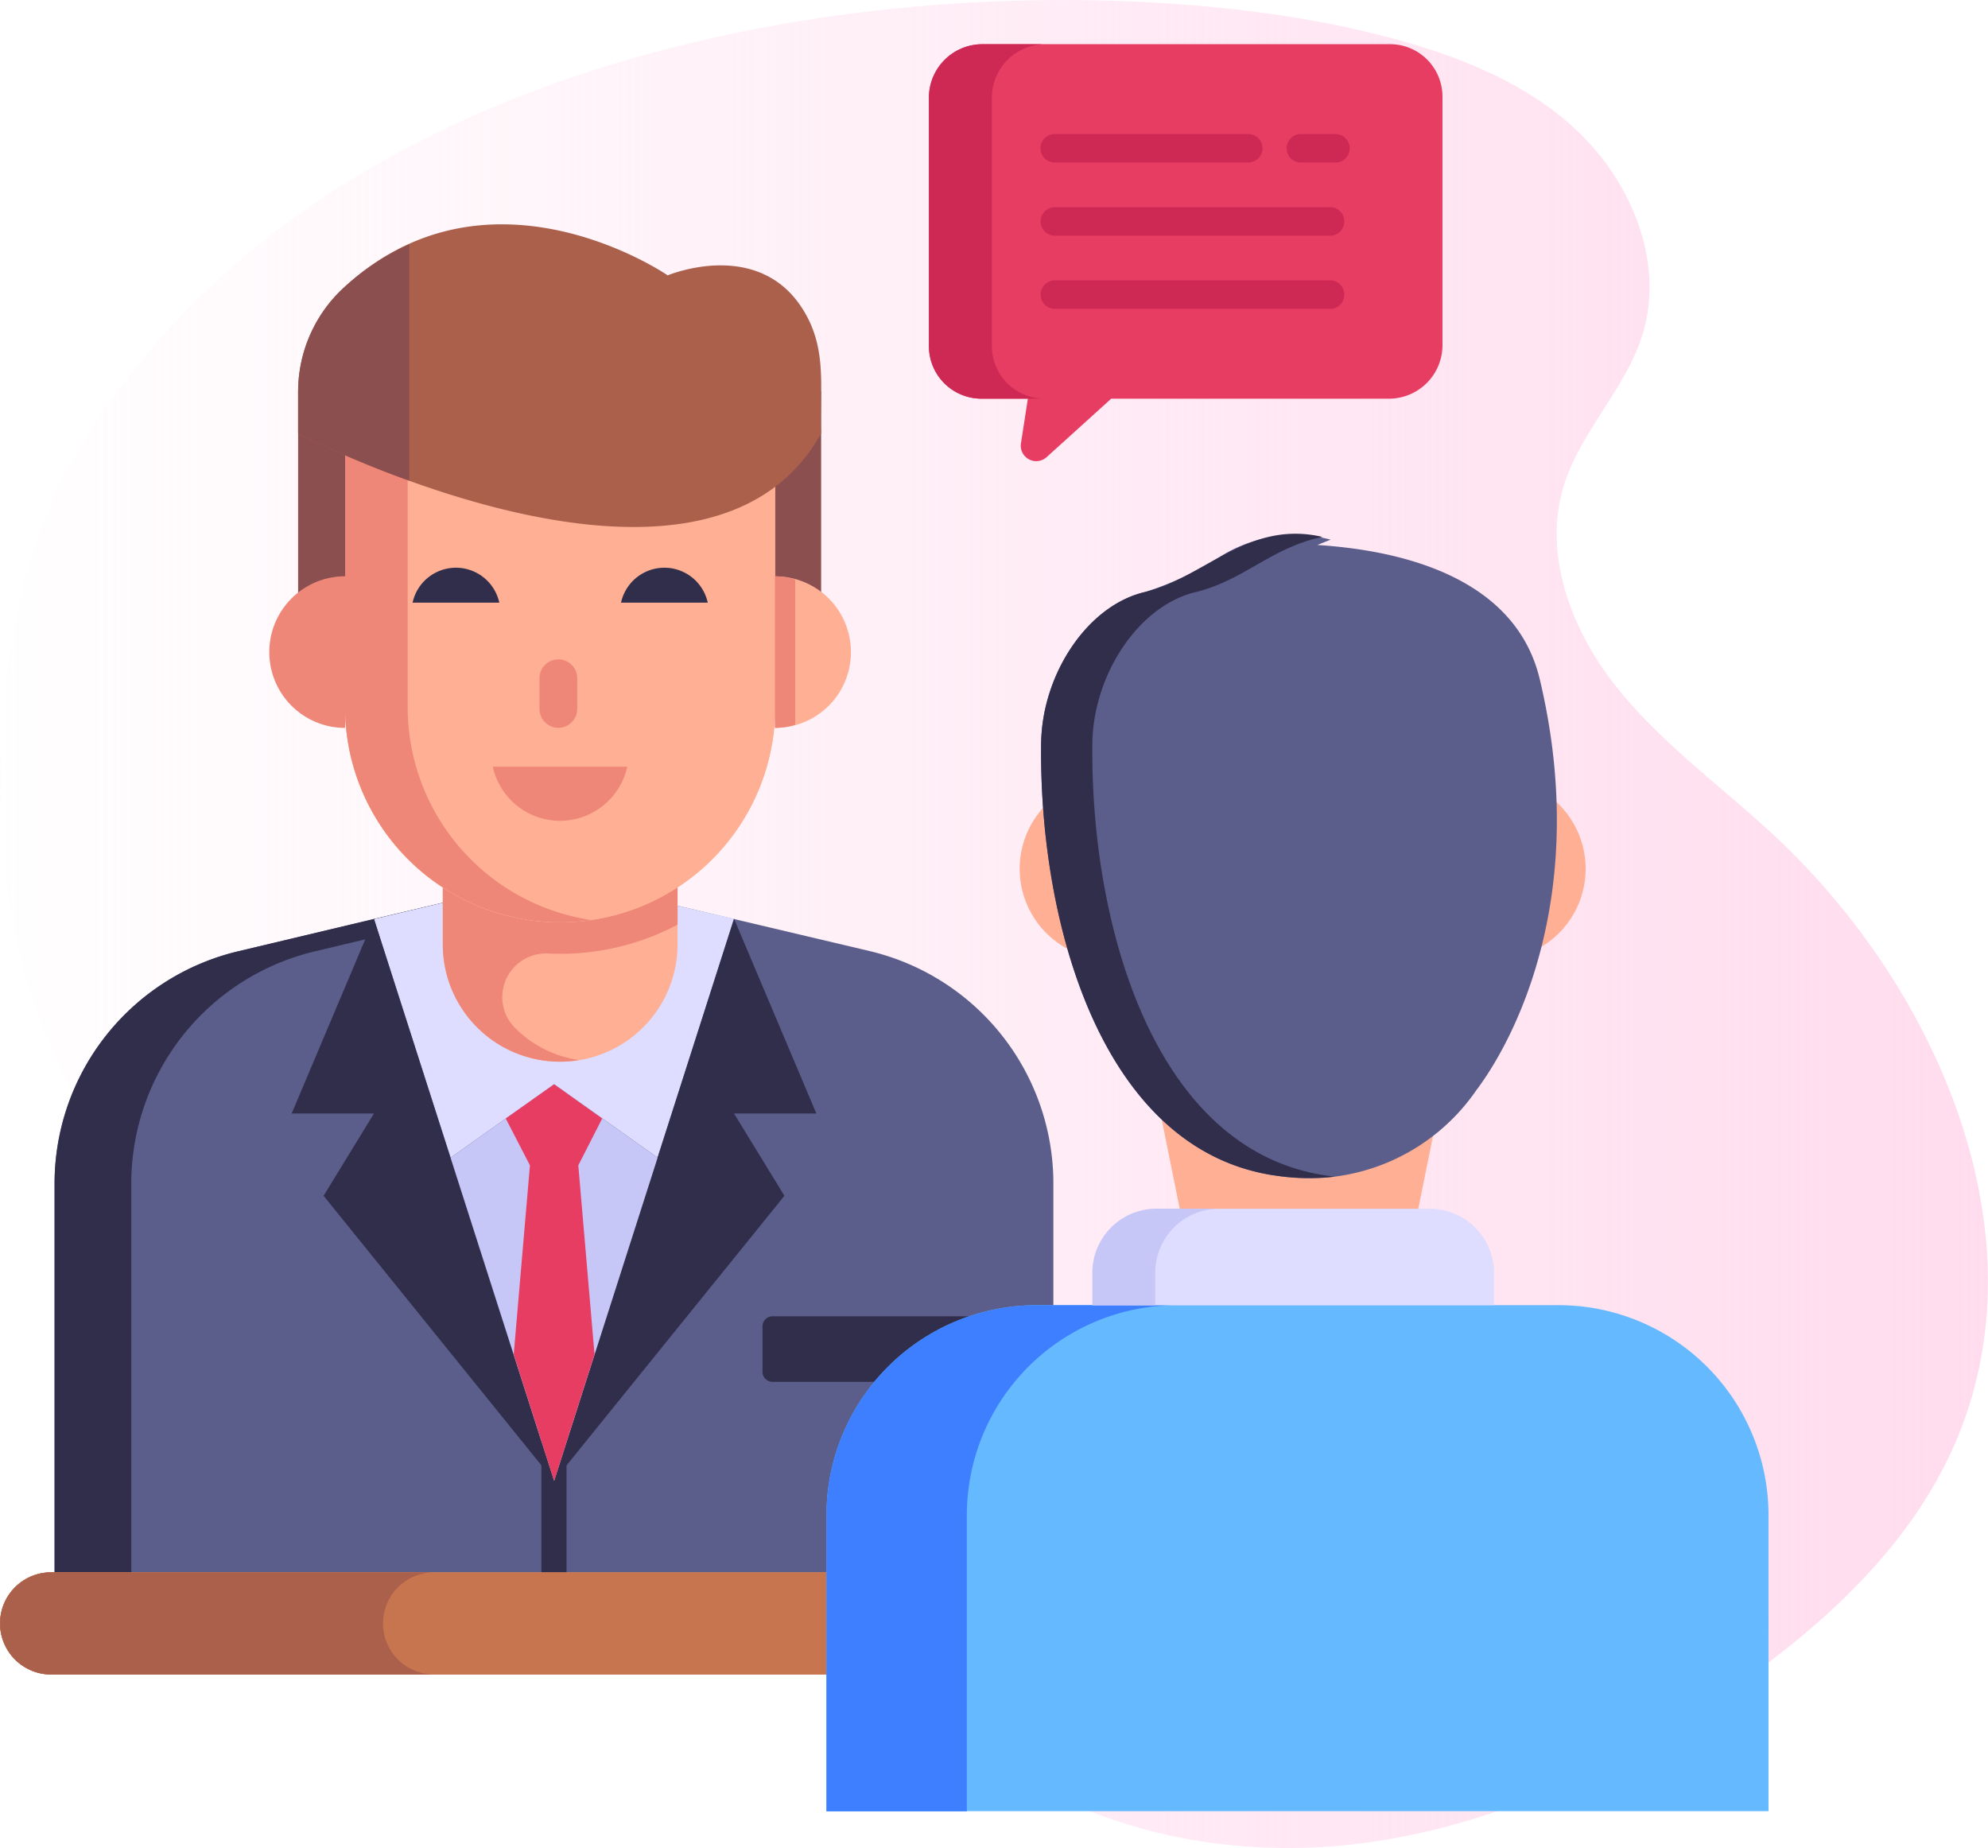 <svg xmlns="http://www.w3.org/2000/svg" xmlns:xlink="http://www.w3.org/1999/xlink" width="90" height="83.667" viewBox="0 0 90 83.667">
  <defs>
    <linearGradient id="linear-gradient" y1="0.5" x2="1" y2="0.5" gradientUnits="objectBoundingBox">
      <stop offset="0" stop-color="#ffdbed" stop-opacity="0"/>
      <stop offset="1" stop-color="#ffdbed"/>
    </linearGradient>
  </defs>
  <g id="bi-directional-communication" transform="translate(0 0)">
    <path id="Path_20522" data-name="Path 20522" d="M3.575,23.288C-.638,30.213-1.083,42.2,2,49.7c2.705,6.566,8.082,12.728,15.14,13.5,2.6.284,5.249-.18,7.818.288,8.834,1.609,12.12,12.5,18.986,18.284,4.778,4.027,11.408,5.453,17.608,4.677s12.006-3.582,17.116-7.176c4.035-2.84,7.811-6.332,9.8-10.847,4.174-9.464-.737-20.83-8.365-27.815-2.376-2.176-5.024-4.095-7.009-6.632s-3.249-5.922-2.3-9c.755-2.457,2.786-4.361,3.555-6.815,1.049-3.337-.534-7.078-3.129-9.425S65.193,5.219,61.786,4.41C47.534,1.017,16.293,2.38,3.575,23.288Z" transform="translate(0.001 -2.987)" fill="url(#linear-gradient)"/>
    <g id="_x35_4" transform="translate(-2.501 -0.52)">
      <g id="Group_71013" data-name="Group 71013" transform="translate(2.501 2.52)">
        <g id="Group_70996" data-name="Group 70996" transform="translate(0 8.156)">
          <g id="Group_70940" data-name="Group 70940" transform="translate(0 61.026)">
            <g id="Group_70939" data-name="Group 70939">
              <path id="Path_53128" data-name="Path 53128" d="M82.564,46.308a2.307,2.307,0,0,1-2.313,2.313H4.814a2.313,2.313,0,1,1,0-4.626H80.251A2.316,2.316,0,0,1,82.564,46.308Z" transform="translate(-2.501 -43.995)" fill="#c7754f"/>
            </g>
          </g>
          <g id="Group_70942" data-name="Group 70942" transform="translate(0 61.031)">
            <g id="Group_70941" data-name="Group 70941">
              <path id="Path_53129" data-name="Path 53129" d="M22.15,48.618H4.819a2.31,2.31,0,1,1,0-4.62H22.15a2.31,2.31,0,0,0,0,4.62Z" transform="translate(-2.501 -43.998)" fill="#ab604b"/>
            </g>
          </g>
          <g id="Group_70995" data-name="Group 70995" transform="translate(2.468)">
            <g id="Group_70994" data-name="Group 70994">
              <g id="Group_70983" data-name="Group 70983">
                <g id="Group_70944" data-name="Group 70944" transform="translate(0 29.511)">
                  <g id="Group_70943" data-name="Group 70943">
                    <path id="Path_53130" data-name="Path 53130" d="M49.2,39.006V56.616H3.98V39.006A10.808,10.808,0,0,1,12.3,28.5l6.142-1.455L26.6,25.107l5.381,1.282,8.932,2.11A10.813,10.813,0,0,1,49.2,39.006Z" transform="translate(-3.98 -25.101)" fill="#5b5e8b"/>
                  </g>
                </g>
                <g id="Group_70946" data-name="Group 70946" transform="translate(22.041 53.285)">
                  <g id="Group_70945" data-name="Group 70945">
                    <path id="Path_53131" data-name="Path 53131" d="M17.194,39.354h1.139V47.1H17.194Z" transform="translate(-17.194 -39.354)" fill="#312e4b"/>
                  </g>
                </g>
                <g id="Group_70948" data-name="Group 70948" transform="translate(0.005 29.516)">
                  <g id="Group_70947" data-name="Group 70947">
                    <path id="Path_53132" data-name="Path 53132" d="M28.342,25.516l-6.425,1.518L15.776,28.5A10.811,10.811,0,0,0,7.453,39V56.613H3.983V39A10.813,10.813,0,0,1,12.292,28.5l6.141-1.464,8.16-1.925,1.749.407Z" transform="translate(-3.983 -25.104)" fill="#312e4b"/>
                  </g>
                </g>
                <g id="Group_70950" data-name="Group 70950" transform="translate(14.46 29.53)">
                  <g id="Group_70949" data-name="Group 70949">
                    <path id="Path_53133" data-name="Path 53133" d="M28.952,27.022,25.493,37.837l-4.686-3.325L16.12,37.837l-3.471-10.8,8.091-1.923h.147l5.3,1.268Z" transform="translate(-12.649 -25.113)" fill="#deddff"/>
                  </g>
                </g>
                <g id="Group_70982" data-name="Group 70982" transform="translate(9.714)">
                  <g id="Group_70952" data-name="Group 70952" transform="translate(7.864 28.339)">
                    <g id="Group_70951" data-name="Group 70951">
                      <path id="Path_53134" data-name="Path 53134" d="M25.146,24.4v4.256a5.314,5.314,0,1,1-10.628,0V24.4Z" transform="translate(-14.518 -24.398)" fill="#ffaf93"/>
                    </g>
                  </g>
                  <g id="Group_70954" data-name="Group 70954" transform="translate(7.864 28.12)">
                    <g id="Group_70953" data-name="Group 70953">
                      <path id="Path_53135" data-name="Path 53135" d="M17.732,32.471l.033.033a5.148,5.148,0,0,0,2.917,1.481,5.3,5.3,0,0,1-6.164-5.243V26.164a9.757,9.757,0,0,0,6.734,1.481,9.717,9.717,0,0,1-6.043-3.378h9.937v3.586A11.309,11.309,0,0,1,19.3,29.159a1.978,1.978,0,0,0-1.568,3.312Z" transform="translate(-14.518 -24.267)" fill="#ee8778"/>
                    </g>
                  </g>
                  <g id="Group_70956" data-name="Group 70956" transform="translate(3.441 10.381)">
                    <g id="Group_70955" data-name="Group 70955">
                      <path id="Path_53136" data-name="Path 53136" d="M31.342,13.633v11.48A9.737,9.737,0,0,1,21.6,34.85h0a9.737,9.737,0,0,1-9.737-9.737V13.633Z" transform="translate(-11.867 -13.633)" fill="#ffaf93"/>
                    </g>
                  </g>
                  <g id="Group_70958" data-name="Group 70958" transform="translate(3.444 10.376)">
                    <g id="Group_70957" data-name="Group 70957">
                      <path id="Path_53137" data-name="Path 53137" d="M31.337,13.63V25.11a8.289,8.289,0,0,1-.044.91,8.171,8.171,0,0,1-.208,1.261A9.729,9.729,0,0,1,11.869,25.11V13.63Z" transform="translate(-11.869 -13.63)" fill="#ffaf93"/>
                    </g>
                  </g>
                  <g id="Group_70960" data-name="Group 70960" transform="translate(1.314 7.541)">
                    <g id="Group_70959" data-name="Group 70959">
                      <path id="Path_53138" data-name="Path 53138" d="M34.27,11.93V24.178H32.194v-9.41H12.723v9.41H10.592V11.93Z" transform="translate(-10.592 -11.93)" fill="#8b4f4f"/>
                    </g>
                  </g>
                  <g id="Group_70962" data-name="Group 70962" transform="translate(22.901 15.937)">
                    <g id="Group_70961" data-name="Group 70961">
                      <path id="Path_53139" data-name="Path 53139" d="M26.973,20.384a3.428,3.428,0,0,1-3.44,3.44V16.963a3.424,3.424,0,0,1,3.44,3.421Z" transform="translate(-23.533 -16.963)" fill="#ffaf93"/>
                    </g>
                  </g>
                  <g id="Group_70964" data-name="Group 70964" transform="translate(22.901 15.937)">
                    <g id="Group_70963" data-name="Group 70963">
                      <path id="Path_53140" data-name="Path 53140" d="M24.451,17.1a3.441,3.441,0,0,0-.918-.138v6.861a3.438,3.438,0,0,0,.918-.138Z" transform="translate(-23.533 -16.963)" fill="#ee8778"/>
                    </g>
                  </g>
                  <g id="Group_70966" data-name="Group 70966" transform="translate(0 9.372)">
                    <g id="Group_70965" data-name="Group 70965">
                      <path id="Path_53141" data-name="Path 53141" d="M16.078,13.028V25.512A9.748,9.748,0,0,0,24.4,35.153a9.744,9.744,0,0,1-11.154-9.641v.943a3.433,3.433,0,1,1,0-6.866V13.028h2.83Z" transform="translate(-9.804 -13.028)" fill="#ee8778"/>
                    </g>
                  </g>
                  <g id="Group_70969" data-name="Group 70969" transform="translate(12.241 19.696)">
                    <g id="Group_70968" data-name="Group 70968" transform="translate(0 0)">
                      <g id="Group_70967" data-name="Group 70967">
                        <path id="Path_53142" data-name="Path 53142" d="M18.851,20.071v1.39a.854.854,0,0,1-1.708,0v-1.39a.854.854,0,1,1,1.708,0Z" transform="translate(-17.142 -19.217)" fill="#ee8778"/>
                      </g>
                    </g>
                  </g>
                  <g id="Group_70971" data-name="Group 70971" transform="translate(10.128 24.554)">
                    <g id="Group_70970" data-name="Group 70970" transform="translate(0 0)">
                      <path id="Path_53143" data-name="Path 53143" d="M15.876,22.129a3.115,3.115,0,0,0,6.086,0Z" transform="translate(-15.876 -22.129)" fill="#ee8778"/>
                    </g>
                  </g>
                  <g id="Group_70973" data-name="Group 70973" transform="translate(6.496 15.547)">
                    <g id="Group_70972" data-name="Group 70972">
                      <path id="Path_53144" data-name="Path 53144" d="M17.624,18.311a2.009,2.009,0,0,0-3.926,0Z" transform="translate(-13.698 -16.73)" fill="#312e4b"/>
                    </g>
                  </g>
                  <g id="Group_70975" data-name="Group 70975" transform="translate(15.934 15.547)">
                    <g id="Group_70974" data-name="Group 70974">
                      <path id="Path_53145" data-name="Path 53145" d="M23.282,18.311a2.009,2.009,0,0,0-3.926,0Z" transform="translate(-19.357 -16.73)" fill="#312e4b"/>
                    </g>
                  </g>
                  <g id="Group_70978" data-name="Group 70978" transform="translate(1.314)">
                    <g id="Group_70977" data-name="Group 70977">
                      <g id="Group_70976" data-name="Group 70976">
                        <path id="Path_53146" data-name="Path 53146" d="M34.27,16.874c-5.3,9.535-23.678,0-23.678,0V15.089a6.4,6.4,0,0,1,1.924-4.678c6.629-6.324,14.808-.692,14.808-.692s4.249-1.785,6.241,1.744c.994,1.747.625,3.537.706,5.411Z" transform="translate(-10.592 -7.409)" fill="#ab604b"/>
                      </g>
                    </g>
                  </g>
                  <g id="Group_70981" data-name="Group 70981" transform="translate(1.314 0.909)">
                    <g id="Group_70980" data-name="Group 70980">
                      <g id="Group_70979" data-name="Group 70979">
                        <path id="Path_53147" data-name="Path 53147" d="M15.619,7.954a10.929,10.929,0,0,0-3.1,2.094,6.4,6.4,0,0,0-1.924,4.678V16.51a46.331,46.331,0,0,0,5.027,2.141V7.954Z" transform="translate(-10.592 -7.954)" fill="#8b4f4f"/>
                      </g>
                    </g>
                  </g>
                </g>
              </g>
              <g id="Group_70985" data-name="Group 70985" transform="translate(22.612 31.438)">
                <g id="Group_70984" data-name="Group 70984">
                  <path id="Path_53148" data-name="Path 53148" d="M25.687,26.257l3.727,8.818H25.687L27.968,38.8,17.536,51.708Z" transform="translate(-17.536 -26.257)" fill="#312e4b"/>
                </g>
              </g>
              <g id="Group_70987" data-name="Group 70987" transform="translate(10.735 31.438)">
                <g id="Group_70986" data-name="Group 70986">
                  <path id="Path_53149" data-name="Path 53149" d="M14.143,26.257l-3.727,8.818h3.727L11.862,38.8,22.293,51.708Z" transform="translate(-10.416 -26.257)" fill="#312e4b"/>
                </g>
              </g>
              <g id="Group_70989" data-name="Group 70989" transform="translate(17.932 38.93)">
                <g id="Group_70988" data-name="Group 70988">
                  <path id="Path_53150" data-name="Path 53150" d="M24.1,34.073,19.417,48.706,14.73,34.073l4.686-3.325Z" transform="translate(-14.73 -30.748)" fill="#c6c6f7"/>
                </g>
              </g>
              <g id="Group_70991" data-name="Group 70991" transform="translate(20.428 38.93)">
                <g id="Group_70990" data-name="Group 70990">
                  <path id="Path_53151" data-name="Path 53151" d="M19.512,34.42l.734,8.559-1.829,5.728-1.829-5.728.734-8.559L16.227,32.3l2.19-1.549L20.593,32.3Z" transform="translate(-16.227 -30.748)" fill="#e83d62"/>
                </g>
              </g>
              <g id="Group_70993" data-name="Group 70993" transform="translate(32.052 49.435)">
                <g id="Group_70992" data-name="Group 70992">
                  <path id="Path_53152" data-name="Path 53152" d="M33.484,37.507v2.047a.454.454,0,0,1-.447.461H23.643a.454.454,0,0,1-.447-.461V37.507a.454.454,0,0,1,.447-.461h9.394A.454.454,0,0,1,33.484,37.507Z" transform="translate(-23.196 -37.046)" fill="#312e4b"/>
                </g>
              </g>
            </g>
          </g>
        </g>
        <g id="Group_70999" data-name="Group 70999" transform="translate(42.055)">
          <g id="Group_70998" data-name="Group 70998">
            <g id="Group_70997" data-name="Group 70997">
              <path id="Path_53153" data-name="Path 53153" d="M50.961,4.892V16.151a2.425,2.425,0,0,1-2.419,2.419H35.964l-2.928,2.65a.7.7,0,0,1-1.157-.636l.312-2.014H30.085a2.378,2.378,0,0,1-2.372-2.384V4.938A2.425,2.425,0,0,1,30.131,2.52H48.589a2.375,2.375,0,0,1,2.372,2.372Z" transform="translate(-27.713 -2.52)" fill="#e83d62"/>
            </g>
          </g>
        </g>
        <g id="Group_71002" data-name="Group 71002" transform="translate(42.053 0.002)">
          <g id="Group_71001" data-name="Group 71001">
            <g id="Group_71000" data-name="Group 71000">
              <path id="Path_53154" data-name="Path 53154" d="M32.933,18.567H30.08a2.381,2.381,0,0,1-2.369-2.385V4.94a2.42,2.42,0,0,1,2.419-2.419h2.852A2.42,2.42,0,0,0,30.564,4.94V16.182a2.381,2.381,0,0,0,2.369,2.385Z" transform="translate(-27.712 -2.521)" fill="#ce2955"/>
            </g>
          </g>
        </g>
        <g id="Group_71012" data-name="Group 71012" transform="translate(47.105 4.067)">
          <g id="Group_71011" data-name="Group 71011">
            <g id="Group_71004" data-name="Group 71004" transform="translate(11.148)">
              <g id="Group_71003" data-name="Group 71003">
                <path id="Path_53155" data-name="Path 53155" d="M40.276,5.609a.646.646,0,0,1-.66.641H38.065a.646.646,0,0,1,0-1.292h1.551A.648.648,0,0,1,40.276,5.609Z" transform="translate(-37.424 -4.958)" fill="#ce2955"/>
              </g>
            </g>
            <g id="Group_71006" data-name="Group 71006" transform="translate(0 6.624)">
              <g id="Group_71005" data-name="Group 71005">
                <path id="Path_53156" data-name="Path 53156" d="M44.492,9.58a.635.635,0,0,1-.641.641H31.391a.646.646,0,1,1,0-1.292h12.46A.637.637,0,0,1,44.492,9.58Z" transform="translate(-30.74 -8.929)" fill="#ce2955"/>
              </g>
            </g>
            <g id="Group_71008" data-name="Group 71008">
              <g id="Group_71007" data-name="Group 71007">
                <path id="Path_53157" data-name="Path 53157" d="M30.74,5.609a.643.643,0,0,1,.641-.651h8.765a.646.646,0,0,1,0,1.292H31.382A.641.641,0,0,1,30.74,5.609Z" transform="translate(-30.74 -4.958)" fill="#ce2955"/>
              </g>
            </g>
            <g id="Group_71010" data-name="Group 71010" transform="translate(0 3.312)">
              <g id="Group_71009" data-name="Group 71009">
                <path id="Path_53158" data-name="Path 53158" d="M44.492,7.595a.635.635,0,0,1-.641.641H31.391a.646.646,0,1,1,0-1.292h12.46A.637.637,0,0,1,44.492,7.595Z" transform="translate(-30.74 -6.944)" fill="#ce2955"/>
              </g>
            </g>
          </g>
        </g>
      </g>
      <g id="Group_71015" data-name="Group 71015" transform="translate(2.501 71.701)">
        <g id="Group_71014" data-name="Group 71014">
          <path id="Path_53159" data-name="Path 53159" d="M82.564,46.308a2.307,2.307,0,0,1-2.313,2.313H4.814a2.313,2.313,0,1,1,0-4.626H80.251A2.316,2.316,0,0,1,82.564,46.308Z" transform="translate(-2.501 -43.995)" fill="#c7754f"/>
        </g>
      </g>
      <g id="Group_71017" data-name="Group 71017" transform="translate(2.501 71.707)">
        <g id="Group_71016" data-name="Group 71016">
          <path id="Path_53160" data-name="Path 53160" d="M22.15,48.618H4.819a2.31,2.31,0,1,1,0-4.62H22.15a2.31,2.31,0,0,0,0,4.62Z" transform="translate(-2.501 -43.998)" fill="#ab604b"/>
        </g>
      </g>
      <g id="Group_71037" data-name="Group 71037" transform="translate(39.916 24.686)">
        <g id="Group_71022" data-name="Group 71022" transform="translate(8.747 11.05)">
          <g id="Group_71019" data-name="Group 71019">
            <g id="Group_71018" data-name="Group 71018">
              <path id="Path_53161" data-name="Path 53161" d="M38.407,26.549a4.116,4.116,0,1,1-4.116-4.116A4.116,4.116,0,0,1,38.407,26.549Z" transform="translate(-30.175 -22.433)" fill="#ffaf93"/>
            </g>
          </g>
          <g id="Group_71021" data-name="Group 71021" transform="translate(17.39)">
            <g id="Group_71020" data-name="Group 71020">
              <path id="Path_53162" data-name="Path 53162" d="M48.833,26.549a4.116,4.116,0,1,1-4.116-4.116A4.116,4.116,0,0,1,48.833,26.549Z" transform="translate(-40.601 -22.433)" fill="#ffaf93"/>
            </g>
          </g>
        </g>
        <g id="Group_71024" data-name="Group 71024" transform="translate(15.113 26.201)">
          <g id="Group_71023" data-name="Group 71023">
            <path id="Path_53163" data-name="Path 53163" d="M33.992,31.516l1.2,5.932H45.353l1.2-5.932Z" transform="translate(-33.992 -31.516)" fill="#ffaf93"/>
          </g>
        </g>
        <g id="Group_71026" data-name="Group 71026" transform="translate(0 34.923)">
          <g id="Group_71025" data-name="Group 71025">
            <path id="Path_53164" data-name="Path 53164" d="M67.579,46.263V59.654H24.931V46.263a9.514,9.514,0,0,1,9.517-9.517H58.071a9.506,9.506,0,0,1,9.508,9.517Z" transform="translate(-24.931 -36.746)" fill="#65b9ff"/>
          </g>
        </g>
        <g id="Group_71028" data-name="Group 71028" transform="translate(0 34.924)">
          <g id="Group_71027" data-name="Group 71027">
            <path id="Path_53165" data-name="Path 53165" d="M40.8,36.746a9.51,9.51,0,0,0-9.514,9.514v13.4H24.931V46.26a9.51,9.51,0,0,1,9.514-9.514Z" transform="translate(-24.931 -36.746)" fill="#3e7fff"/>
          </g>
        </g>
        <g id="Group_71030" data-name="Group 71030" transform="translate(12.037 30.559)">
          <g id="Group_71029" data-name="Group 71029">
            <path id="Path_53166" data-name="Path 53166" d="M50.335,37.034v1.457H32.148V37.034a2.905,2.905,0,0,1,2.905-2.905H47.43a2.905,2.905,0,0,1,2.905,2.905Z" transform="translate(-32.148 -34.129)" fill="#deddff"/>
          </g>
        </g>
        <g id="Group_71032" data-name="Group 71032" transform="translate(12.04 30.555)">
          <g id="Group_71031" data-name="Group 71031">
            <path id="Path_53167" data-name="Path 53167" d="M37.893,34.127a2.9,2.9,0,0,0-2.9,2.909V38.5H32.149V37.036a2.9,2.9,0,0,1,2.9-2.909Z" transform="translate(-32.149 -34.127)" fill="#c6c6f7"/>
          </g>
        </g>
        <g id="Group_71034" data-name="Group 71034" transform="translate(9.718 0.022)">
          <g id="Group_71033" data-name="Group 71033">
            <path id="Path_53168" data-name="Path 53168" d="M50.482,40.959a9.19,9.19,0,0,1-8.975,3.915c-8.023-1.033-10.852-11.5-10.748-19.6.041-3.092,2.069-6.2,4.665-6.826a13.923,13.923,0,0,0,3.419-1.6,6.34,6.34,0,0,1,5.021-.782c-.193.077-.4.158-.6.241,4.424.285,9.04,1.759,10.068,6.079,2.29,9.627-1.059,16.185-2.851,18.578Z" transform="translate(-30.757 -15.822)" fill="#5b5e8b"/>
          </g>
        </g>
        <g id="Group_71036" data-name="Group 71036" transform="translate(9.716)">
          <g id="Group_71035" data-name="Group 71035">
            <path id="Path_53169" data-name="Path 53169" d="M44.06,44.913a10.661,10.661,0,0,1-2.554-.028C33.5,43.843,30.649,33.415,30.759,25.279c.047-3.087,2.067-6.2,4.668-6.828,2.743-.656,4.688-3.282,8.072-2.5-2.308.472-3.57,1.975-5.753,2.5-2.591.627-4.621,3.742-4.668,6.828-.095,8.159,2.764,18.567,10.748,19.606Z" transform="translate(-30.756 -15.809)" fill="#312e4b"/>
          </g>
        </g>
      </g>
    </g>
  </g>
</svg>
